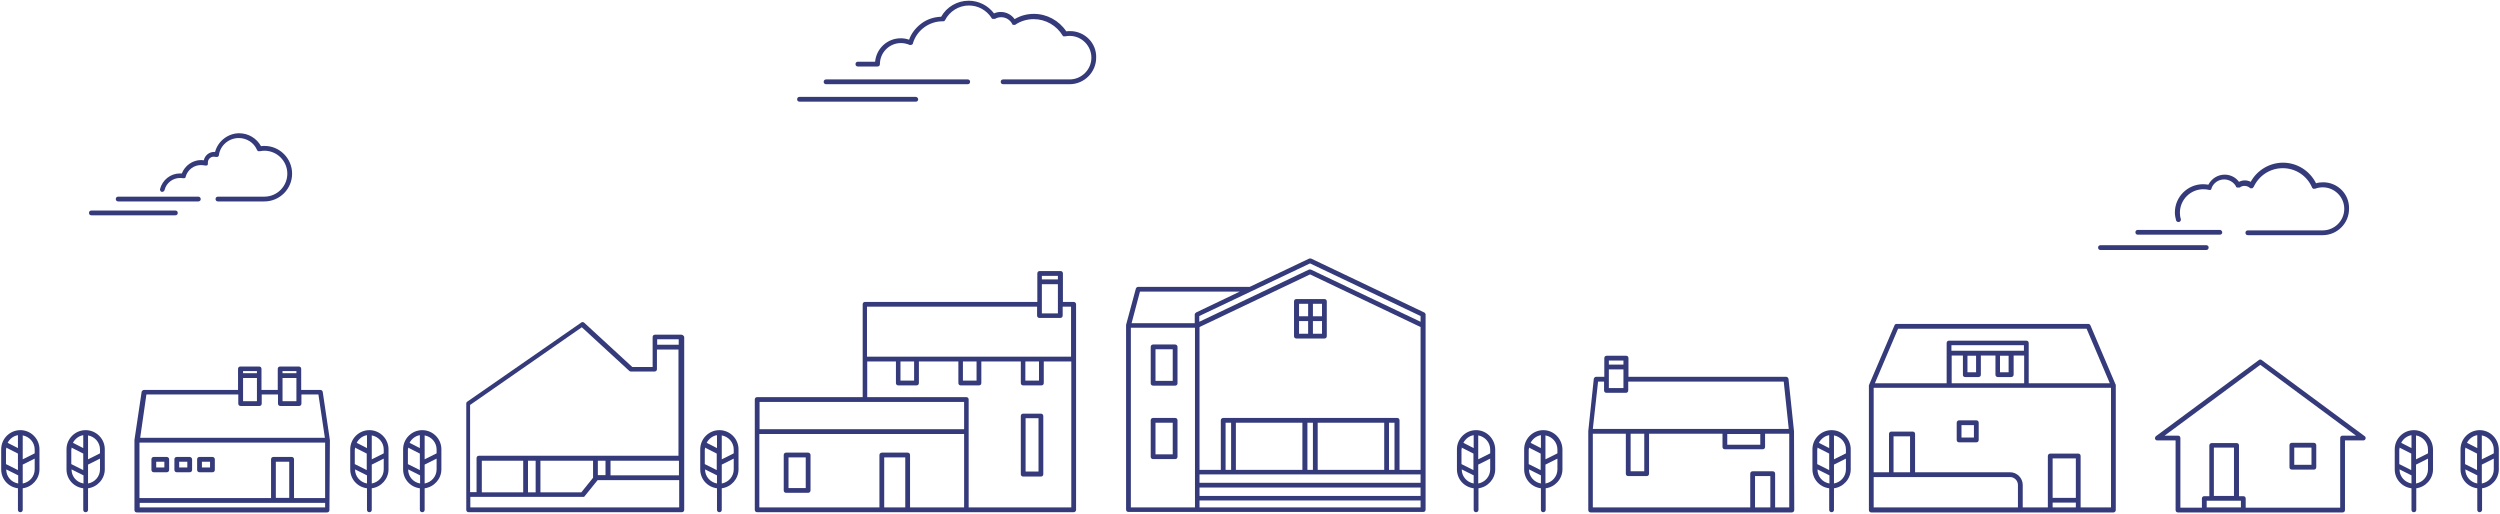<?xml version="1.0" encoding="UTF-8"?>
<svg xmlns="http://www.w3.org/2000/svg" width="1045" height="215" viewBox="0 0 1045 215" fill="none">
  <path d="M110.6 61C110.1 61 109.6 61 109.1 61.1C107.3 57.8 103.8 55.7 100 55.7C95.3 55.7 91.1 59 89.9 63.5C89.8 63.5 89.6 63.5 89.5 63.5C87.4 63.5 85.6 65 85.2 67C84.8 67 84.5 66.9 84.1 66.9C80.5 66.9 77.3 69.2 76 72.5C75.7 72.5 75.5 72.5 75.2 72.5C71.3 72.5 67.9 75.2 66.9 79C66.8 79.5 67.1 80.1 67.6 80.2C67.7 80.2 67.8 80.2 67.8 80.2C68.2 80.2 68.7 79.9 68.8 79.4C69.5 76.5 72.2 74.4 75.2 74.4C75.6 74.4 76 74.4 76.5 74.5C76.6 74.5 76.6 74.5 76.7 74.5C76.8 74.5 76.8 74.5 76.8 74.5C76.8 74.5 76.8 74.5 76.9 74.5H77C77 74.5 77 74.5 77.1 74.5C77.1 74.5 77.2 74.5 77.2 74.4C77.2 74.4 77.2 74.4 77.3 74.4L77.4 74.3L77.5 74.2L77.6 74.1C77.6 74.1 77.6 74.1 77.6 74V73.9C78.4 71 81 69 84 69C84.6 69 85.2 69.1 85.8 69.2H85.9H86H86.1H86.2H86.3C86.3 69.2 86.3 69.2 86.4 69.2C86.4 69.2 86.5 69.2 86.5 69.1C86.5 69.1 86.5 69.1 86.6 69.1C86.6 69.1 86.7 69.1 86.7 69L86.8 68.9C86.8 68.9 86.8 68.9 86.8 68.8C86.8 68.8 86.8 68.7 86.9 68.7C86.9 68.7 86.9 68.7 86.9 68.6V68.5C86.9 68.5 86.9 68.5 86.9 68.4V68.3V68.2V68.1C86.9 68 86.9 68 86.9 67.9C86.9 66.6 88 65.5 89.3 65.5C89.6 65.5 89.9 65.5 90.1 65.6H90.2H90.3H90.4H90.5H90.6C90.6 65.6 90.6 65.6 90.7 65.6H90.8C90.8 65.6 90.8 65.6 90.9 65.6C90.9 65.6 91 65.6 91 65.5C91 65.5 91 65.5 91.1 65.5C91.1 65.5 91.2 65.5 91.2 65.4C91.2 65.4 91.2 65.4 91.3 65.3C91.3 65.3 91.3 65.2 91.4 65.2C91.4 65.2 91.4 65.2 91.4 65.1C91.4 65.1 91.4 65 91.5 65C91.5 64.9 91.5 64.9 91.5 64.8C92.1 60.7 95.7 57.7 99.8 57.7C103.1 57.7 106.1 59.6 107.4 62.6C107.4 62.6 107.4 62.6 107.4 62.7C107.4 62.7 107.4 62.8 107.5 62.8C107.5 62.8 107.5 62.8 107.6 62.9C107.6 62.9 107.6 63 107.7 63C107.7 63 107.8 63 107.8 63.1C107.8 63.1 107.8 63.1 107.9 63.2H108H108.1H108.2H108.3H108.4H108.5H108.6C108.6 63.2 108.6 63.2 108.7 63.2C109.3 63.1 109.9 63 110.5 63C115.8 63 120.1 67.3 120.1 72.6C120.1 77.9 115.8 82.2 110.5 82.2H91.1C90.5 82.2 90.1 82.6 90.1 83.2C90.1 83.8 90.5 84.2 91.1 84.2H110.5C116.9 84.2 122.1 79 122.1 72.6C122.1 66.2 116.9 61 110.6 61Z" fill="#343A7A"></path>
  <path d="M82.9 82.2H49.4C48.8 82.2 48.4 82.6 48.4 83.2C48.4 83.8 48.8 84.2 49.4 84.2H82.9C83.5 84.2 83.9 83.8 83.9 83.2C83.9 82.6 83.4 82.2 82.9 82.2Z" fill="#343A7A"></path>
  <path d="M73.3 88H38.2C37.6 88 37.2 88.4 37.2 89C37.2 89.6 37.6 90 38.2 90H73.3C73.9 90 74.3 89.6 74.3 89C74.3 88.4 73.9 88 73.3 88Z" fill="#343A7A"></path>
  <path d="M971.1 76.2C970.1 76.2 969.1 76.3 968.1 76.6C965.5 71.4 960.2 68 954.3 68C948.7 68 943.5 71.1 940.8 76C940 75.6 939.2 75.4 938.3 75.4C937.5 75.4 936.7 75.6 935.9 76C934.5 74.1 932.3 73 929.9 73C927 73 924.4 74.7 923.1 77.2C922.4 77.1 921.6 77 920.9 77C914.4 77 909.1 82.3 909.1 88.8C909.1 89.9 909.3 91 909.6 92.1C909.7 92.5 910.1 92.8 910.6 92.8C910.7 92.8 910.8 92.8 910.9 92.8C911.4 92.6 911.7 92.1 911.6 91.6C911.3 90.7 911.2 89.8 911.2 88.9C911.2 83.5 915.6 79.1 921 79.1C921.9 79.1 922.7 79.2 923.5 79.4H923.6C923.6 79.4 923.6 79.4 923.7 79.4H923.8C923.9 79.4 923.9 79.4 924 79.4C924 79.4 924.1 79.4 924.1 79.3C924.1 79.3 924.2 79.3 924.2 79.2L924.3 79.1C924.3 79.1 924.4 79 924.4 78.9C924.4 78.9 924.4 78.9 924.4 78.8C924.4 78.8 924.4 78.8 924.4 78.7C925.2 76.5 927.3 75 929.7 75C931.7 75 933.6 76.1 934.6 77.8C934.6 77.8 934.6 77.8 934.6 77.9C934.6 77.9 934.6 77.9 934.6 78L934.7 78.1C934.7 78.1 934.7 78.1 934.8 78.2C934.8 78.2 934.9 78.2 934.9 78.3C934.9 78.3 935 78.3 935 78.4H935.1H935.2H935.3H935.4H935.5H935.6H935.7H935.8H935.9H936C936 78.4 936 78.4 936.1 78.4C936.1 78.4 936.1 78.4 936.2 78.4C936.8 77.9 937.5 77.7 938.2 77.7C939 77.7 939.8 78 940.4 78.5C940.4 78.5 940.4 78.5 940.5 78.6C940.5 78.6 940.6 78.6 940.6 78.7H940.7C940.7 78.7 940.7 78.7 940.8 78.7H940.9H941C941 78.7 941 78.7 941.1 78.7H941.2H941.3H941.4H941.5C941.5 78.7 941.6 78.7 941.6 78.6C941.6 78.6 941.6 78.6 941.7 78.5L941.8 78.4C941.8 78.4 941.8 78.3 941.9 78.3C941.9 78.3 941.9 78.2 942 78.2C944.2 73.4 948.9 70.3 954.2 70.3C959.6 70.3 964.4 73.5 966.5 78.5C966.5 78.6 966.5 78.6 966.6 78.6L966.7 78.7L966.8 78.8L966.9 78.9H967C967 78.9 967 78.9 967.1 78.9H967.2C967.2 78.9 967.2 78.9 967.3 78.9H967.4H967.5H967.6H967.7C968.7 78.5 969.8 78.3 970.9 78.3C975.8 78.3 979.9 82.3 979.9 87.3C979.9 92.2 975.9 96.3 970.9 96.3H939.6C939 96.3 938.6 96.7 938.6 97.3C938.6 97.9 939 98.3 939.6 98.3H970.9C976.9 98.3 981.9 93.4 981.9 87.3C982.1 81.1 977.1 76.2 971.1 76.2Z" fill="#343A7A"></path>
  <path d="M927.9 96.1H893.6C893 96.1 892.6 96.5 892.6 97.1C892.6 97.7 893 98.1 893.6 98.1H927.9C928.5 98.1 928.9 97.7 928.9 97.1C928.9 96.6 928.4 96.1 927.9 96.1Z" fill="#343A7A"></path>
  <path d="M922.3 102.5H878C877.4 102.5 877 102.9 877 103.5C877 104.1 877.4 104.5 878 104.5H922.2C922.8 104.5 923.2 104.1 923.2 103.5C923.3 103 922.8 102.5 922.3 102.5Z" fill="#343A7A"></path>
  <path d="M447.3 13C446.8 13 446.2 13 445.7 13.1C442.7 8.6 437.6 5.8 432.2 5.8C429.3 5.8 426.6 6.5 424.1 8C422.8 6.1 420.6 5 418.3 5C417.3 5 416.4 5.2 415.5 5.6C413 2.3 409.1 0.3 404.9 0.3C400.1 0.3 395.7 2.9 393.4 7C390.3 7.1 387.3 8.1 384.9 10C382.7 11.7 380.9 14 380 16.6C378.9 16.2 377.7 16 376.5 16C370.9 16 366.3 20.3 365.8 25.8H358.6C358 25.8 357.6 26.2 357.6 26.8C357.6 27.4 358 27.8 358.6 27.8H366.8C367.4 27.8 367.8 27.4 367.8 26.8C367.8 22 371.7 18 376.6 18C377.9 18 379.1 18.3 380.3 18.8C380.3 18.8 380.3 18.8 380.4 18.8C380.4 18.8 380.4 18.8 380.5 18.8C380.5 18.8 380.5 18.8 380.6 18.8H380.7C380.8 18.8 380.9 18.8 381 18.7C381 18.7 381 18.7 381.1 18.7C381.1 18.7 381.2 18.7 381.2 18.6C381.2 18.6 381.2 18.6 381.3 18.6C381.3 18.6 381.4 18.6 381.4 18.5L381.5 18.4C381.5 18.4 381.6 18.3 381.6 18.2V18.1C383.2 12.7 388.3 8.9 394 8.9H394.1C394.2 8.9 394.2 8.9 394.3 8.9C394.4 8.9 394.4 8.9 394.5 8.9C394.6 8.9 394.6 8.9 394.7 8.8L394.8 8.7L394.9 8.6L395 8.5C396.9 4.7 400.8 2.3 405 2.3C408.8 2.3 412.3 4.2 414.4 7.4C414.4 7.4 414.4 7.4 414.4 7.5C414.4 7.5 414.4 7.6 414.5 7.6C414.5 7.6 414.5 7.6 414.6 7.7C414.6 7.7 414.6 7.7 414.7 7.8C414.7 7.8 414.8 7.8 414.8 7.9H414.9H415H415.1H415.2H415.3H415.4H415.5H415.6H415.7H415.8C415.8 7.9 415.8 7.9 415.9 7.9C416.7 7.4 417.6 7.2 418.5 7.2C420.5 7.2 422.2 8.3 423.1 10V10.1L423.2 10.2L423.3 10.3L423.4 10.4H423.5C423.6 10.4 423.6 10.4 423.7 10.4C423.8 10.4 423.8 10.4 423.9 10.4C424 10.4 424 10.4 424.1 10.4C424.1 10.4 424.1 10.4 424.2 10.4C424.2 10.4 424.2 10.4 424.3 10.4C426.6 8.8 429.3 8 432.1 8C437.1 8 441.7 10.7 444.2 14.9C444.3 15 444.4 15.1 444.4 15.1L444.5 15.2C444.6 15.2 444.6 15.2 444.7 15.2C444.7 15.2 444.7 15.2 444.8 15.2C444.9 15.2 444.9 15.2 445 15.2C445.1 15.2 445.1 15.2 445.2 15.2C445.8 15.1 446.4 15 447.1 15C452.1 15 456.2 19.1 456.2 24.1C456.2 29.1 452.1 33.2 447.1 33.2H419.3C418.7 33.2 418.3 33.6 418.3 34.2C418.3 34.8 418.7 35.2 419.3 35.2H447.1C453.2 35.2 458.2 30.2 458.2 24.1C458.4 18 453.4 13 447.3 13Z" fill="#343A7A"></path>
  <path d="M404.5 33.2H345.3C344.7 33.2 344.3 33.6 344.3 34.2C344.3 34.8 344.7 35.2 345.3 35.2H404.5C405.1 35.2 405.5 34.8 405.5 34.2C405.5 33.6 405.1 33.2 404.5 33.2Z" fill="#343A7A"></path>
  <path d="M382.8 40.5H334.2C333.6 40.5 333.2 40.9 333.2 41.5C333.2 42.1 333.6 42.5 334.2 42.5H382.8C383.4 42.5 383.8 42.1 383.8 41.5C383.8 41 383.3 40.5 382.8 40.5Z" fill="#343A7A"></path>
  <path d="M35.8 179.8C31.4 179.8 27.8 183.4 27.8 187.8V196.2C27.8 200.3 30.8 203.6 34.8 204.1V213.1C34.8 213.7 35.2 214.1 35.8 214.1C36.4 214.1 36.8 213.7 36.8 213.1V204.1C40.7 203.6 43.8 200.2 43.8 196.2V187.8C43.8 183.4 40.2 179.8 35.8 179.8ZM34.8 181.9V187.3L30.5 185.1C31.3 183.5 32.9 182.2 34.8 181.9ZM29.9 187.8C29.9 187.5 29.9 187.3 29.9 187.1L34.8 189.6V196.5L29.8 194V187.8H29.9ZM29.9 196.2L34.9 198.7V202.1C32 201.6 29.9 199.2 29.9 196.2ZM41.8 196.2C41.8 199.2 39.6 201.6 36.8 202.1V194.2L41.8 191.7V196.2ZM41.8 189.5L36.8 192V182C39.6 182.5 41.8 184.9 41.8 187.9V189.5Z" fill="#343A7A"></path>
  <path d="M8.5 179.8C4.1 179.8 0.5 183.4 0.5 187.8V196.2C0.5 200.3 3.5 203.6 7.5 204.1V213.1C7.5 213.7 7.9 214.1 8.5 214.1C9.1 214.1 9.5 213.7 9.5 213.1V204.1C13.4 203.6 16.5 200.2 16.5 196.2V187.8C16.5 183.4 12.9 179.8 8.5 179.8ZM7.5 181.9V187.3L3.2 185.1C4 183.5 5.6 182.2 7.5 181.9ZM2.6 187.8C2.6 187.5 2.6 187.3 2.6 187.1L7.5 189.6V196.5L2.5 194V187.8H2.6ZM2.6 196.2L7.6 198.7V202.1C4.7 201.6 2.6 199.2 2.6 196.2ZM14.5 196.2C14.5 199.2 12.3 201.6 9.5 202.1V194.2L14.5 191.7V196.2ZM14.5 189.5L9.5 192V182C12.3 182.5 14.5 184.9 14.5 187.9V189.5Z" fill="#343A7A"></path>
  <path d="M154.4 179.8C150 179.8 146.4 183.4 146.4 187.8V196.2C146.4 200.3 149.4 203.6 153.4 204.1V213.1C153.4 213.7 153.8 214.1 154.4 214.1C155 214.1 155.4 213.7 155.4 213.1V204.1C159.3 203.6 162.4 200.2 162.4 196.2V187.8C162.4 183.4 158.8 179.8 154.4 179.8ZM153.4 181.9V187.3L149.1 185.1C149.9 183.5 151.5 182.2 153.4 181.9ZM148.4 187.8C148.4 187.5 148.4 187.3 148.4 187.1L153.3 189.6V196.5L148.3 194V187.8H148.4ZM148.4 196.2L153.4 198.7V202.1C150.6 201.6 148.4 199.2 148.4 196.2ZM160.4 196.2C160.4 199.2 158.2 201.6 155.4 202.1V194.2L160.4 191.7V196.2ZM160.4 189.5L155.4 192V182C158.2 182.5 160.4 184.9 160.4 187.9V189.5Z" fill="#343A7A"></path>
  <path d="M176.5 179.8C172.1 179.8 168.5 183.4 168.5 187.8V196.2C168.5 200.3 171.5 203.6 175.5 204.1V213.1C175.5 213.7 175.9 214.1 176.5 214.1C177.1 214.1 177.5 213.7 177.5 213.1V204.1C181.4 203.6 184.5 200.2 184.5 196.2V187.8C184.5 183.4 180.9 179.8 176.5 179.8ZM175.5 181.9V187.3L171.2 185.1C172 183.5 173.6 182.2 175.5 181.9ZM170.6 187.8C170.6 187.5 170.6 187.3 170.6 187.1L175.5 189.6V196.5L170.5 194V187.8H170.6ZM170.6 196.2L175.6 198.7V202.1C172.7 201.6 170.6 199.2 170.6 196.2ZM182.5 196.2C182.5 199.2 180.3 201.6 177.5 202.1V194.2L182.5 191.7V196.2ZM182.5 189.5L177.5 192V182C180.3 182.5 182.5 184.9 182.5 187.9V189.5Z" fill="#343A7A"></path>
  <path d="M300.7 179.8C296.3 179.8 292.7 183.4 292.7 187.8V196.2C292.7 200.3 295.7 203.6 299.7 204.1V213.1C299.7 213.7 300.1 214.1 300.7 214.1C301.3 214.1 301.7 213.7 301.7 213.1V204.1C305.6 203.6 308.7 200.2 308.7 196.2V187.8C308.7 183.4 305.1 179.8 300.7 179.8ZM299.7 181.9V187.3L295.4 185.1C296.2 183.5 297.8 182.2 299.7 181.9ZM294.7 187.8C294.7 187.5 294.7 187.3 294.7 187.1L299.6 189.6V196.5L294.6 194V187.8H294.7ZM294.7 196.2L299.7 198.7V202.1C296.9 201.6 294.7 199.2 294.7 196.2ZM306.7 196.2C306.7 199.2 304.5 201.6 301.7 202.1V194.2L306.7 191.7V196.2ZM306.7 189.5L301.7 192V182C304.5 182.5 306.7 184.9 306.7 187.9V189.5Z" fill="#343A7A"></path>
  <path d="M617 179.8C612.6 179.8 609 183.4 609 187.8V196.2C609 200.3 612 203.6 616 204.1V213.1C616 213.7 616.4 214.1 617 214.1C617.6 214.1 618 213.7 618 213.1V204.1C621.9 203.6 625 200.2 625 196.2V187.8C624.9 183.4 621.4 179.8 617 179.8ZM616 181.9V187.3L611.7 185.1C612.5 183.5 614.1 182.2 616 181.9ZM611 187.8C611 187.5 611 187.3 611 187.1L615.9 189.6V196.5L610.9 194V187.8H611ZM611 196.2L616 198.7V202.1C613.2 201.6 611 199.2 611 196.2ZM622.9 196.2C622.9 199.2 620.7 201.6 617.9 202.1V194.2L622.9 191.7V196.2ZM622.9 189.5L617.9 192V182C620.7 182.5 622.9 184.9 622.9 187.9V189.5Z" fill="#343A7A"></path>
  <path d="M645.1 179.8C640.7 179.8 637.1 183.4 637.1 187.8V196.2C637.1 200.3 640.1 203.6 644.1 204.1V213.1C644.1 213.7 644.5 214.1 645.1 214.1C645.6 214.1 646.1 213.7 646.1 213.1V204.1C650 203.6 653.1 200.2 653.1 196.2V187.8C653 183.4 649.5 179.8 645.1 179.8ZM644.1 181.9V187.3L639.8 185.1C640.6 183.5 642.2 182.2 644.1 181.9ZM639.1 187.8C639.1 187.5 639.1 187.3 639.1 187.1L644 189.6V196.5L639 194V187.8H639.1ZM639.1 196.2L644.1 198.7V202.1C641.3 201.6 639.1 199.2 639.1 196.2ZM651 196.2C651 199.2 648.8 201.6 646 202.1V194.2L651 191.7V196.2ZM651 189.5L646 192V182C648.8 182.5 651 184.9 651 187.9V189.5Z" fill="#343A7A"></path>
  <path d="M765.6 179.8C761.2 179.8 757.6 183.4 757.6 187.8V196.2C757.6 200.3 760.6 203.6 764.6 204.1V213.1C764.6 213.7 765 214.1 765.6 214.1C766.2 214.1 766.6 213.7 766.6 213.1V204.1C770.5 203.6 773.6 200.2 773.6 196.2V187.8C773.6 183.4 770 179.8 765.6 179.8ZM764.6 181.9V187.3L760.3 185.1C761.1 183.5 762.7 182.2 764.6 181.9ZM759.7 187.8C759.7 187.5 759.7 187.3 759.7 187.1L764.6 189.6V196.5L759.6 194V187.8H759.7ZM759.7 196.2L764.7 198.7V202.1C761.8 201.6 759.7 199.2 759.7 196.2ZM771.6 196.2C771.6 199.2 769.4 201.6 766.6 202.1V194.2L771.6 191.7V196.2ZM771.6 189.5L766.6 192V182C769.4 182.5 771.6 184.9 771.6 187.9V189.5Z" fill="#343A7A"></path>
  <path d="M1009 179.8C1004.6 179.8 1001 183.4 1001 187.8V196.2C1001 200.3 1004 203.6 1008 204.1V213.1C1008 213.7 1008.4 214.1 1009 214.1C1009.6 214.1 1010 213.7 1010 213.1V204.1C1013.9 203.6 1017 200.2 1017 196.2V187.8C1016.9 183.4 1013.4 179.8 1009 179.8ZM1008 181.9V187.3L1003.7 185.1C1004.5 183.5 1006.1 182.2 1008 181.9ZM1003 187.8C1003 187.5 1003 187.3 1003 187.1L1007.9 189.6V196.5L1002.9 194V187.8H1003ZM1003 196.2L1008 198.7V202.1C1005.2 201.6 1003 199.2 1003 196.2ZM1014.9 196.2C1014.9 199.2 1012.7 201.6 1009.9 202.1V194.2L1014.9 191.7V196.2ZM1014.9 189.5L1009.9 192V182C1012.7 182.5 1014.9 184.9 1014.9 187.9V189.5Z" fill="#343A7A"></path>
  <path d="M1036.5 179.8C1032.1 179.8 1028.5 183.4 1028.5 187.8V196.2C1028.5 200.3 1031.5 203.6 1035.5 204.1V213.1C1035.5 213.7 1035.9 214.1 1036.5 214.1C1037 214.1 1037.5 213.7 1037.5 213.1V204.1C1041.4 203.6 1044.5 200.2 1044.5 196.2V187.8C1044.4 183.4 1040.9 179.8 1036.5 179.8ZM1035.5 181.9V187.3L1031.2 185.1C1032 183.5 1033.6 182.2 1035.5 181.9ZM1030.5 187.8C1030.5 187.5 1030.5 187.3 1030.5 187.1L1035.4 189.6V196.5L1030.4 194V187.8H1030.5ZM1030.5 196.2L1035.5 198.7V202.1C1032.7 201.6 1030.5 199.2 1030.5 196.2ZM1042.4 196.2C1042.4 199.2 1040.2 201.6 1037.4 202.1V194.2L1042.4 191.7V196.2ZM1042.4 189.5L1037.4 192V182C1040.2 182.5 1042.4 184.9 1042.4 187.9V189.5Z" fill="#343A7A"></path>
  <path d="M284.8 139.9H273.8C273.2 139.9 272.8 140.3 272.8 140.9V153.4H264.3L244.2 134.9C243.9 134.6 243.3 134.5 243 134.8L195.3 167.9C195 168.1 194.9 168.4 194.9 168.7V213.1C194.9 213.7 195.3 214.1 195.9 214.1H285C285.6 214.1 286 213.7 286 213.1V140.8C285.8 140.3 285.3 139.9 284.8 139.9ZM274.7 141.8H283.7V144.1H274.7V141.8ZM196.6 169.2L243.2 136.8L263 155C263.2 155.2 263.4 155.3 263.7 155.3H273.6C274.2 155.3 274.6 154.9 274.6 154.3V146.1H283.6V190.5H200.2C199.6 190.5 199.2 190.9 199.2 191.5V205.7H196.5V169.2H196.6ZM283.8 192.6V198.7H255.2V192.6H283.8ZM253.1 192.6V198.6H249.9V192.6H253.1ZM247.9 199.7L243 205.8H225.9V192.6H247.9V199.7ZM223.9 192.6V205.8H220.7V192.6H223.9ZM218.7 192.6V205.8H201.4V192.6H218.7ZM196.6 212.1V207.7H243.5C243.5 207.7 243.5 207.7 243.6 207.7H243.7H243.8H243.9H244H244.1C244.1 207.7 244.2 207.7 244.2 207.6C244.2 207.6 244.2 207.6 244.3 207.5C244.3 207.5 244.4 207.5 244.4 207.4L249.8 200.7H283.9V212.1H196.6Z" fill="#343A7A"></path>
  <path d="M595.3 130.6L548.1 108.1C547.8 108 547.5 108 547.2 108.1L522.4 119.9H475.8C475.3 119.9 475 120.2 474.8 120.6L470.7 135.8C470.7 135.9 470.7 135.9 470.7 136V213C470.7 213.6 471.1 214 471.7 214H594.9C595.5 214 595.9 213.6 595.9 213V131.3C595.8 131.1 595.6 130.7 595.3 130.6ZM547.6 110.1L593.8 132.1V134.5L548 112.7C547.7 112.6 547.4 112.6 547.1 112.7L501.3 134.5V132.1L547.6 110.1ZM501.4 201.8V198.3H511C511.1 198.3 511.1 198.3 511.2 198.3H584C584.1 198.3 584.1 198.3 584.2 198.3H593.8V201.8H501.4ZM593.8 203.8V207.3H501.4V203.8H593.8ZM512.3 196.4V176.7H514.6V196.4H512.3ZM516.6 196.4V176.7H544.4V196.4H516.6ZM546.5 196.4V176.7H548.8V196.4H546.5ZM550.8 196.4V176.7H578.6V196.4H550.8ZM580.6 196.4V176.7H582.9V196.4H580.6ZM585 196.4V175.7C585 175.1 584.6 174.7 584 174.7H511.3C510.8 174.7 510.3 175.1 510.3 175.7V196.4H501.4V136.7L547.6 114.7L593.8 136.7V196.4H585ZM476.5 121.9H518.2L500 130.6C499.7 130.8 499.4 131.1 499.4 131.5V135.1H473L476.5 121.9ZM472.7 212.1V137H499.5V212.1H472.7ZM501.4 212.1V209.2H593.8V212.1H501.4Z" fill="#343A7A"></path>
  <path d="M553.6 125H541.9C541.3 125 540.9 125.4 540.9 126V140.5C540.9 141.1 541.3 141.5 541.9 141.5H553.6C554.2 141.5 554.6 141.1 554.6 140.5V126C554.6 125.4 554.2 125 553.6 125ZM546.8 139.5H543V134.2H546.8V139.5ZM546.8 132.2H543V127H546.8V132.2ZM552.6 139.5H548.8V134.2H552.6V139.5ZM552.6 132.2H548.8V127H552.6V132.2Z" fill="#343A7A"></path>
  <path d="M491.2 144H482C481.4 144 481 144.4 481 145V160.2C481 160.8 481.4 161.2 482 161.2H491.2C491.8 161.2 492.2 160.8 492.2 160.2V145C492.2 144.5 491.8 144 491.2 144ZM490.2 159.2H483V146H490.2V159.2Z" fill="#343A7A"></path>
  <path d="M491.2 174.7H482C481.4 174.7 481 175.1 481 175.7V190.9C481 191.5 481.4 191.9 482 191.9H491.2C491.8 191.9 492.2 191.5 492.2 190.9V175.7C492.2 175.1 491.8 174.7 491.2 174.7ZM490.2 189.9H483V176.7H490.2V189.9Z" fill="#343A7A"></path>
  <path d="M749.9 180.3L747.6 158.4C747.5 157.9 747.1 157.5 746.6 157.5H680.7V149.7C680.7 149.1 680.3 148.7 679.7 148.7H671.6C671 148.7 670.6 149.1 670.6 149.7V157.5H667.2C666.7 157.5 666.3 157.9 666.2 158.4L663.9 180.2C663.9 180.2 663.9 180.2 663.9 180.3C663.9 180.3 663.9 180.3 663.9 180.4V213.2C663.9 213.8 664.3 214.2 664.9 214.2H749C749.5 214.2 750 213.8 750 213.2L749.9 180.3ZM672.5 150.7H678.6V152.4H672.5V150.7ZM672.5 154.4H678.6V162.2H672.5V154.4ZM668 159.5H670.5V163.2C670.5 163.8 670.9 164.2 671.5 164.2H679.6C680.2 164.2 680.6 163.8 680.6 163.2V159.5H745.6L747.7 179.3H665.8L668 159.5ZM735.8 181.4V185.9H722V181.4H735.8ZM687.3 181.4V197H681.6V181.3H687.3V181.4ZM733.6 212.1V199H740V212.1H733.6ZM742 212.1V198C742 197.4 741.6 197 741 197H732.6C732 197 731.6 197.4 731.6 198V212.1H665.8V181.3H679.6V198C679.6 198.6 680 199 680.6 199H688.3C688.9 199 689.3 198.6 689.3 198V181.3H720V186.8C720 187.4 720.4 187.8 721 187.8H736.8C737.4 187.8 737.8 187.4 737.8 186.8V181.3H747.9V212.1H742Z" fill="#343A7A"></path>
  <path d="M884.4 160.9C884.4 160.8 884.4 160.8 884.3 160.7L873.8 136C873.6 135.6 873.3 135.4 872.9 135.4H792.8C792.4 135.4 792 135.6 791.9 136L781.3 160.8C781.3 160.9 781.3 160.9 781.2 161C781.2 161.1 781.2 161.1 781.2 161.2V213.2C781.2 213.8 781.6 214.2 782.2 214.2H883.4C883.9 214.2 884.4 213.8 884.4 213.2V161.2C884.4 161.1 884.4 161 884.4 160.9ZM793.4 137.4H872.2L881.9 160.2H848V143.4C848 142.8 847.6 142.4 847 142.4H814.7C814.1 142.4 813.7 142.8 813.7 143.4V160.2H783.7L793.4 137.4ZM821.4 157.6H827C827.6 157.6 828 157.2 828 156.6V148.6H834.1V156.6C834.1 157.2 834.5 157.6 835.1 157.6H840.7C841.2 157.6 841.7 157.2 841.7 156.6V148.6H846.1V160.2H815.8V148.6H820.5V156.6C820.4 157.1 820.8 157.6 821.4 157.6ZM822.4 155.6V148.7H826V155.6H822.4ZM836 155.6V148.7H839.6V155.6H836ZM815.7 146.6V144.3H846V146.6H815.7ZM783.2 212.1V199.4H840.2C842 199.4 843.5 200.9 843.5 202.7V212.1H783.2ZM791.5 197.4V182.4H798.4V197.4H791.5ZM858 212.1V210.1H867.7V212.1H858ZM867.7 208.1H858V191.6H867.7V208.1ZM869.7 212.1V190.6C869.7 190 869.3 189.6 868.7 189.6H857C856.5 189.6 856 190 856 190.6V212.1H845.5V202.7C845.5 199.8 843.1 197.4 840.2 197.4H800.5V181.4C800.5 180.8 800.1 180.4 799.5 180.4H790.6C790 180.4 789.6 180.8 789.6 181.4V197.4H783.2V162.1H882.4V212.1H869.7Z" fill="#343A7A"></path>
  <path d="M826.1 175.7H818.9C818.4 175.7 817.9 176.1 817.9 176.7V183.9C817.9 184.5 818.3 184.9 818.9 184.9H826.1C826.7 184.9 827.1 184.5 827.1 183.9V176.7C827.1 176.1 826.7 175.7 826.1 175.7ZM825.1 182.9H819.9V177.7H825.1V182.9Z" fill="#343A7A"></path>
  <path d="M988.4 182.3L945.4 150.5C945 150.2 944.6 150.2 944.2 150.5L901.2 182.3C900.9 182.6 900.7 183 900.8 183.4C900.9 183.8 901.3 184.1 901.7 184.1H909.4V213.2C909.4 213.8 909.8 214.2 910.4 214.2H979.2C979.8 214.2 980.2 213.8 980.2 213.2V184.1H987.9C988.3 184.1 988.7 183.8 988.8 183.4C988.9 183 988.8 182.5 988.4 182.3ZM922.4 212.1V209.3H936.7V212.1H922.4ZM925.4 207.3V187.1H933.8V207.3H925.4ZM979.2 182.1C978.6 182.1 978.2 182.5 978.2 183.1V212.2H938.7V208.4C938.7 207.8 938.3 207.4 937.7 207.4H935.9V186.2C935.9 185.6 935.5 185.2 934.9 185.2H924.5C924 185.2 923.5 185.6 923.5 186.2V207.4H921.4C920.8 207.4 920.4 207.8 920.4 208.4V212.2H911.4V183.1C911.4 182.5 911 182.1 910.4 182.1H904.8L944.8 152.5L984.8 182.1H979.2Z" fill="#343A7A"></path>
  <path d="M967.2 185.1H958C957.4 185.1 957 185.5 957 186.1V195.3C957 195.9 957.4 196.3 958 196.3H967.2C967.8 196.3 968.2 195.9 968.2 195.3V186.1C968.2 185.6 967.8 185.1 967.2 185.1ZM966.2 194.3H959V187.1H966.2V194.3Z" fill="#343A7A"></path>
  <path d="M137.9 184C137.9 183.9 137.9 183.9 137.9 184L134.9 163.8C134.8 163.3 134.4 163 133.9 163H125.9V154.2C125.9 153.6 125.5 153.2 124.9 153.2H117.1C116.5 153.2 116.1 153.6 116.1 154.2V163H109.3V154.2C109.3 153.6 108.9 153.2 108.3 153.2H100.5C99.9 153.2 99.5 153.6 99.5 154.2V163H60.2C59.7 163 59.3 163.4 59.2 163.8L56.2 183.9C56.2 183.9 56.2 183.9 56.2 184C56.2 184.1 56.2 184 56.2 184.1V213.2C56.2 213.8 56.6 214.2 57.2 214.2H136.7C137.3 214.2 137.7 213.8 137.7 213.2L137.9 184ZM118.1 155.1H123.9V156H118.1V155.1ZM118.1 158H123.9V167.7H118.1V158ZM101.6 155.1H107.4V156H101.6V155.1ZM101.6 158H107.4V167.7H101.6V158ZM61.2 164.9H99.6V168.7C99.6 169.3 100 169.7 100.6 169.7H108.4C109 169.7 109.4 169.3 109.4 168.7V164.9H116.2V168.7C116.2 169.3 116.6 169.7 117.2 169.7H125C125.6 169.7 126 169.3 126 168.7V164.9H133.1L135.8 183H58.6L61.2 164.9ZM58.4 185H135.9V208.2H122.9V192C122.9 191.4 122.5 191 121.9 191H114.3C113.7 191 113.3 191.4 113.3 192V208.2H58.3V185H58.4ZM120.9 193V208.1H115.3V193H120.9ZM58.4 212.1V210.2H135.9V212.1H58.4Z" fill="#343A7A"></path>
  <path d="M69.7 191H64.3C63.7 191 63.3 191.4 63.3 192V196.4C63.3 197 63.7 197.4 64.3 197.4H69.7C70.3 197.4 70.7 197 70.7 196.4V192C70.7 191.5 70.3 191 69.7 191ZM68.7 195.4H65.3V193H68.7V195.4Z" fill="#343A7A"></path>
  <path d="M79.3 191H73.9C73.3 191 72.9 191.4 72.9 192V196.4C72.9 197 73.3 197.4 73.9 197.4H79.3C79.9 197.4 80.3 197 80.3 196.4V192C80.3 191.5 79.8 191 79.3 191ZM78.3 195.4H74.9V193H78.3V195.4Z" fill="#343A7A"></path>
  <path d="M88.8 191H83.4C82.8 191 82.4 191.4 82.4 192V196.4C82.4 197 82.8 197.4 83.4 197.4H88.8C89.4 197.4 89.8 197 89.8 196.4V192C89.8 191.5 89.4 191 88.8 191ZM87.8 195.4H84.4V193H87.8V195.4Z" fill="#343A7A"></path>
  <path d="M448.8 126.2H444.3V114.3C444.3 113.7 443.9 113.3 443.3 113.3H434.6C434 113.3 433.6 113.7 433.6 114.3V126.2H361.6C361 126.2 360.6 126.6 360.6 127.2V166H316.5C315.9 166 315.5 166.4 315.5 167V213.1C315.5 213.7 315.9 214.1 316.5 214.1H448.8C449.3 214.1 449.8 213.7 449.8 213.1V127.2C449.8 126.6 449.3 126.2 448.8 126.2ZM435.5 115.3H442.2V116.8H435.5V115.3ZM435.5 118.8H442.2V131H435.5V118.8ZM362.5 128.2H433.5V131.9C433.5 132.5 433.9 132.9 434.5 132.9H443.2C443.8 132.9 444.2 132.5 444.2 131.9V128.2H447.7V149.1H362.4V128.2H362.5ZM434.3 151.1V159.1H428.6V151.1H434.3ZM408.2 151.1V159.1H402.5V151.1H408.2ZM382.1 151.1V159.1H376.4V151.1H382.1ZM317.4 168H403V179.4H317.5V168H317.4ZM369.6 212.1V191.2H378.4V212.1H369.6ZM380.4 212.1V190.2C380.4 189.6 380 189.2 379.4 189.2H368.6C368.1 189.2 367.6 189.6 367.6 190.2V212.1H317.4V181.4H403V212.1H380.4ZM404.9 212.1V167C404.9 166.4 404.5 166 403.9 166H362.5V151.1H374.5V160.1C374.5 160.7 374.9 161.1 375.5 161.1H383.1C383.7 161.1 384.1 160.7 384.1 160.1V151.1H400.6V160.1C400.6 160.7 401 161.1 401.6 161.1H409.2C409.8 161.1 410.2 160.7 410.2 160.1V151.1H426.7V160.1C426.7 160.7 427.1 161.1 427.7 161.1H435.3C435.9 161.1 436.3 160.7 436.3 160.1V151.1H447.8V212.1H404.9Z" fill="#343A7A"></path>
  <path d="M435.1 172.9H427.7C427.1 172.9 426.7 173.3 426.7 173.9V198.2C426.7 198.8 427.1 199.2 427.7 199.2H435.1C435.7 199.2 436.1 198.8 436.1 198.2V173.9C436.1 173.3 435.6 172.9 435.1 172.9ZM434.1 197.1H428.7V174.8H434.1V197.1Z" fill="#343A7A"></path>
  <path d="M337.8 189.2H328.6C328 189.2 327.6 189.6 327.6 190.2V205C327.6 205.6 328 206 328.6 206H337.8C338.3 206 338.8 205.6 338.8 205V190.2C338.8 189.6 338.3 189.2 337.8 189.2ZM336.8 204H329.6V191.2H336.8V204Z" fill="#343A7A"></path>
</svg>
